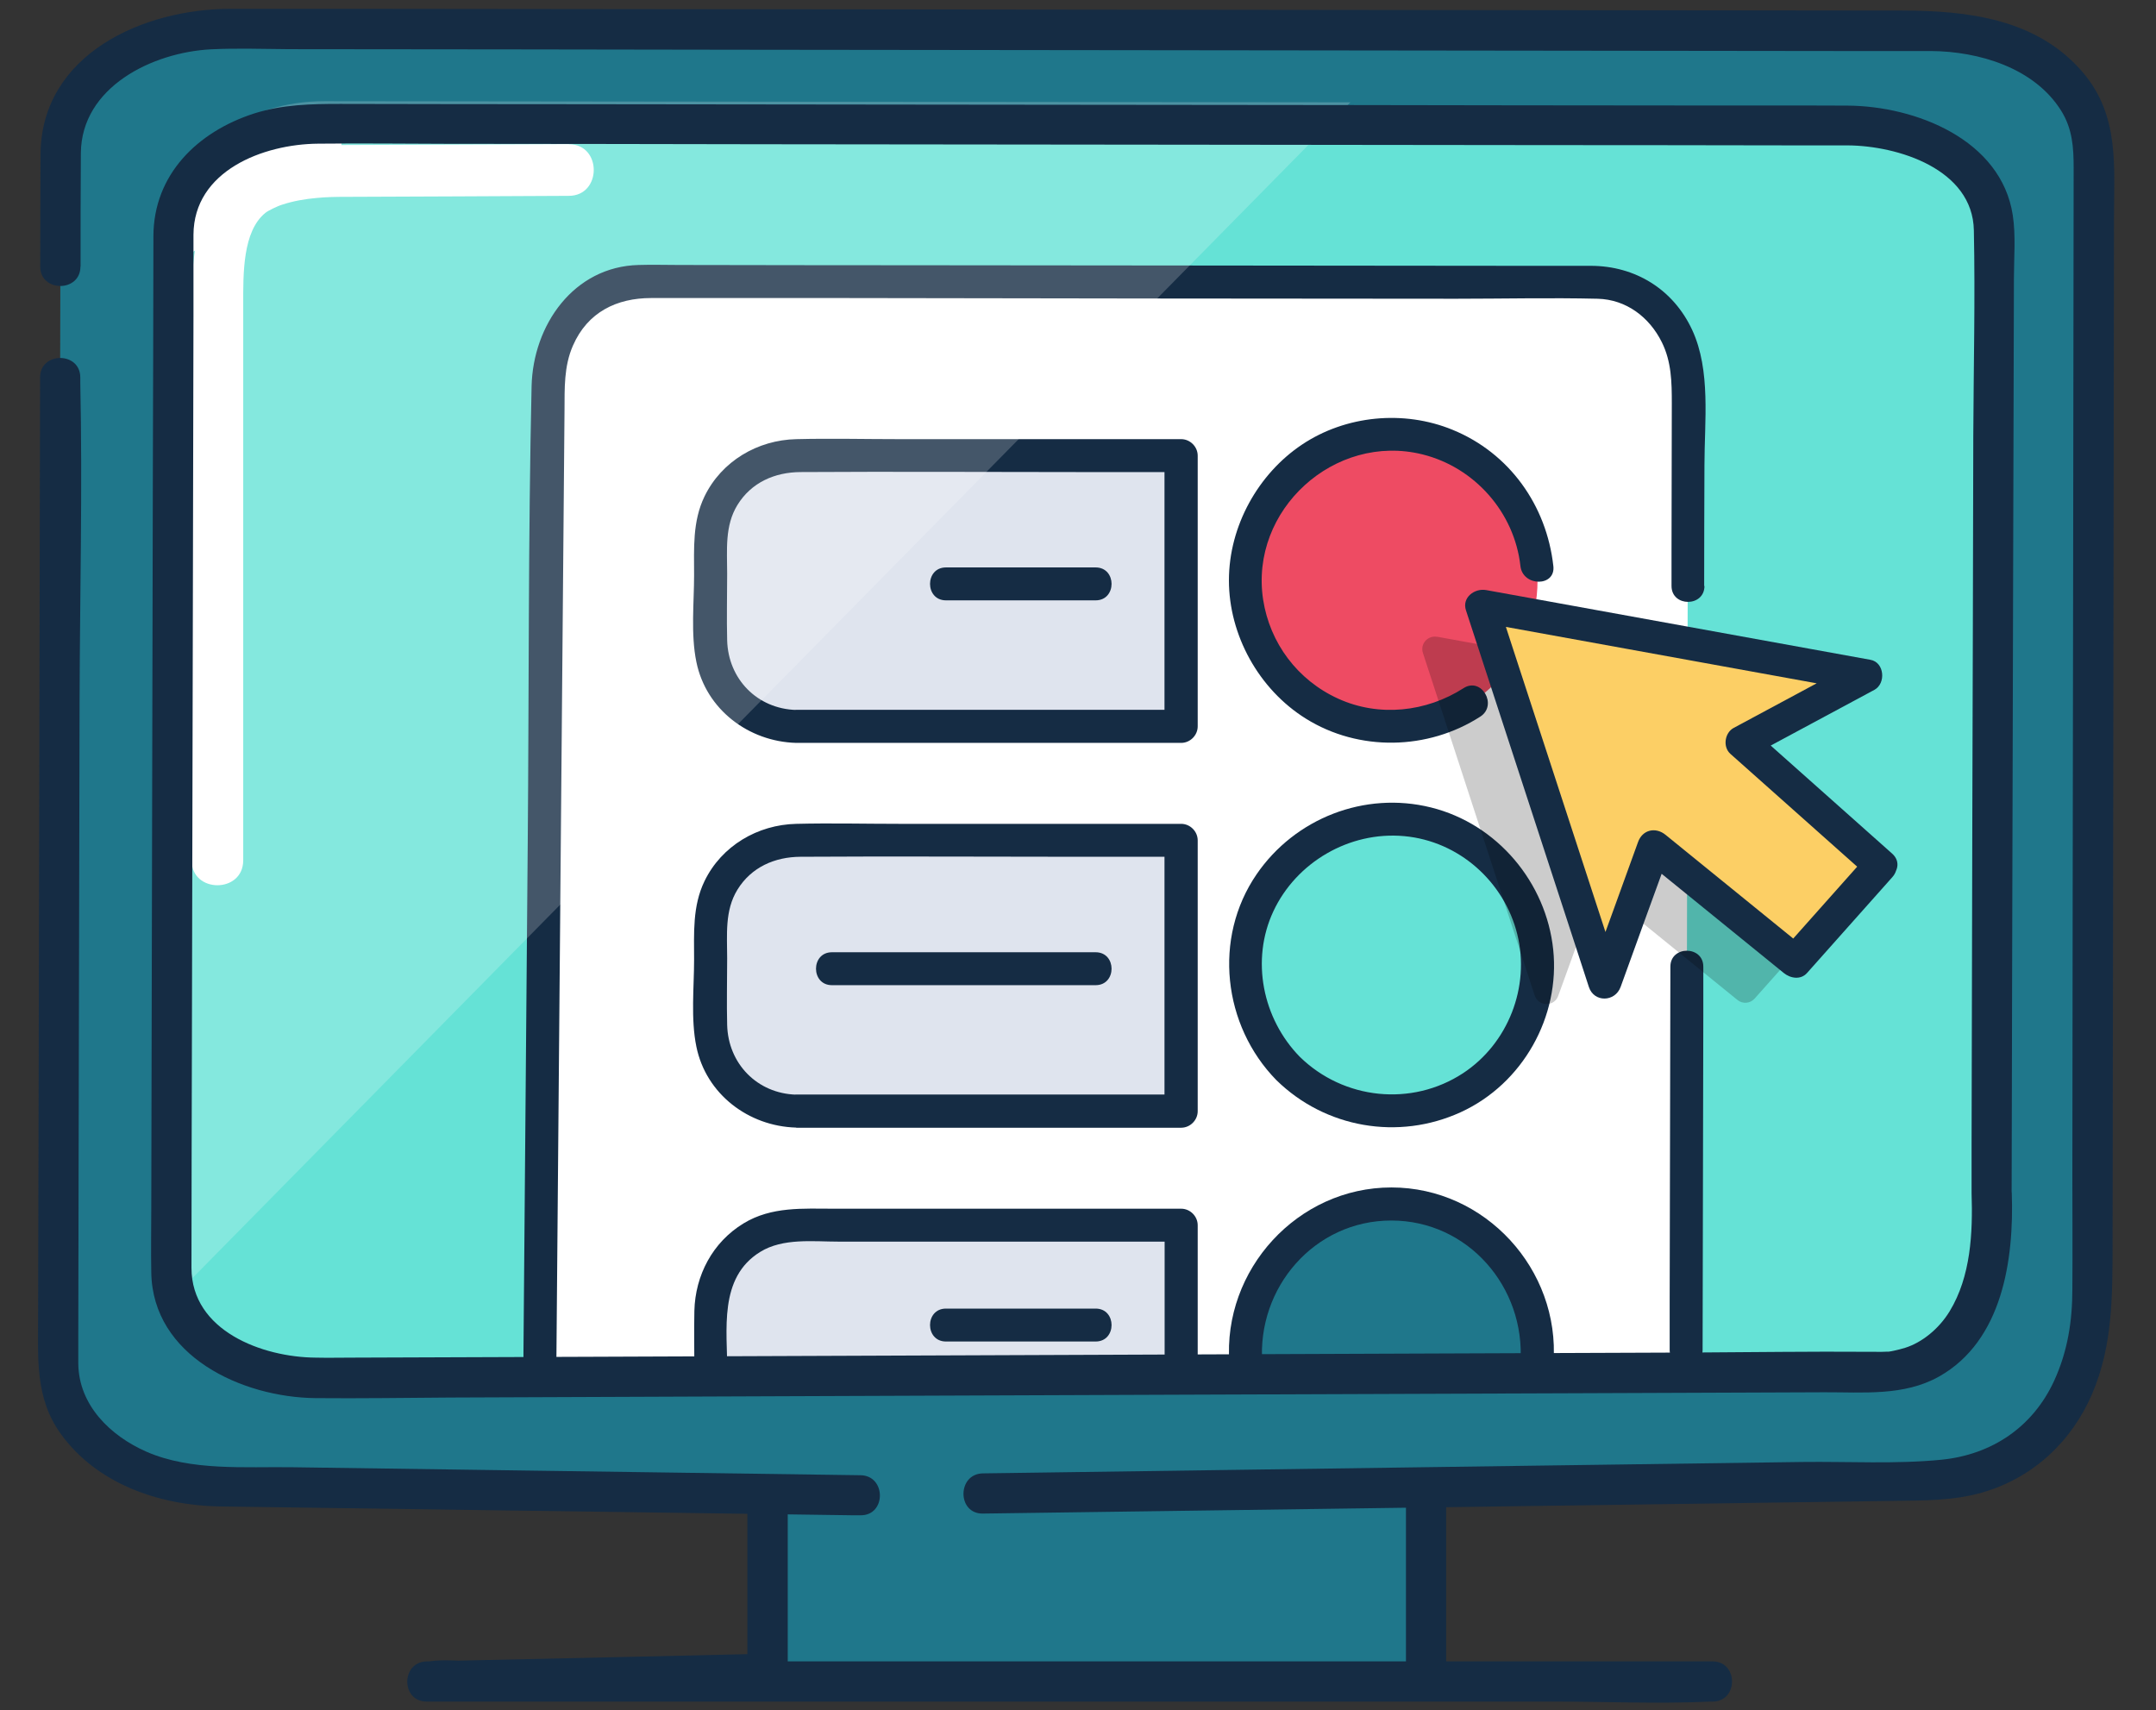 <svg width="121" height="96" viewBox="0 0 121 96" fill="none" xmlns="http://www.w3.org/2000/svg">
<rect x="0" y="0" width="121" height="96" fill="#333333" stroke="none"/>
<g clip-path="url(#clip0_1365_84402)">
<path d="M80.466 78.289H43.074V93.937H80.466V78.289Z" fill="#1F778B"/>
<path d="M41.946 80.465V93.945L43.074 92.817C37.506 92.945 31.93 93.073 26.362 93.193C25.554 93.209 24.754 93.233 23.946 93.249C22.498 93.281 22.49 95.505 23.946 95.505H87.21C90.13 95.505 93.082 95.641 95.994 95.505C96.034 95.505 96.074 95.505 96.114 95.505C97.57 95.505 97.57 93.249 96.114 93.249H26.898C25.994 93.249 24.97 93.113 24.074 93.249C24.034 93.249 23.994 93.249 23.954 93.249V95.505C29.522 95.377 35.098 95.249 40.666 95.129C41.474 95.113 42.274 95.089 43.082 95.073C43.69 95.057 44.21 94.569 44.21 93.945V80.465C44.21 79.009 41.954 79.009 41.954 80.465H41.946Z" fill="#152C44"/>
<path d="M108.57 83.153C113.57 83.153 117.618 80.105 117.618 76.353L117.506 8.545C117.506 4.793 113.466 1.745 108.466 1.737L12.466 1.625C7.466 1.625 3.41 4.657 3.402 8.409L3.258 76.625C3.258 80.377 7.298 83.425 12.298 83.433L108.57 83.153Z" fill="#1F778B"/>
<path d="M111.242 71.937C111.242 75.225 107.41 77.097 102.938 77.097L18.066 78.289C14.058 78.289 10.738 76.137 10.098 73.321C10.042 73.105 10.01 72.881 9.994 72.649V72.633C9.994 72.537 9.986 72.425 9.986 72.321V68.737L10.122 12.497V12.449C10.162 9.177 13.778 6.537 18.226 6.545L75.786 6.609H76.25L104.034 6.633C108.506 6.641 112.114 9.313 112.114 12.601L111.242 71.929V71.937Z" fill="#65E2D6"/>
<path d="M31.93 8.088C28.05 8.104 24.178 8.12 20.298 8.136C18.498 8.136 16.65 8.136 14.922 8.736C12.13 9.696 11.106 12.08 10.842 14.848C10.578 17.616 10.754 20.752 10.754 23.664V48.288C10.754 50.152 13.65 50.152 13.65 48.288C13.65 40.904 13.65 33.512 13.65 26.128C13.65 23.12 13.65 20.112 13.65 17.112C13.65 15.368 13.61 12.984 14.898 11.944C15.034 11.832 15.562 11.568 15.858 11.48C16.474 11.28 17.122 11.168 17.762 11.112C18.322 11.056 18.866 11.048 19.426 11.048C23.594 11.032 27.754 11.016 31.922 10.992C33.786 10.992 33.794 8.088 31.922 8.096L31.93 8.088Z" fill="white"/>
<path d="M10.466 14.376V10.032L15.682 7.424H19.162V8.728L10.466 14.376Z" fill="white"/>
<path d="M2.25 21.192C2.242 26.328 2.226 31.472 2.218 36.608C2.202 45.8 2.178 55 2.162 64.192L2.138 73.968C2.138 76.272 1.97 78.488 3.418 80.488C5.45 83.296 8.946 84.488 12.298 84.552C12.882 84.56 13.466 84.568 14.05 84.576L24.97 84.728L47.834 85.048H48.29C49.746 85.072 49.746 82.816 48.29 82.8C41.826 82.712 35.362 82.616 28.898 82.528C24.746 82.472 20.586 82.408 16.434 82.352C13.746 82.312 10.722 82.576 8.218 81.48C6.194 80.592 4.426 78.872 4.394 76.552C4.394 76 4.394 75.448 4.394 74.888L4.41 66.248C4.426 57.296 4.45 48.336 4.466 39.384C4.482 33.416 4.634 27.44 4.506 21.472C4.506 21.376 4.506 21.28 4.506 21.184C4.506 19.728 2.25 19.728 2.25 21.184V21.192Z" fill="#152C44"/>
<path d="M4.522 14.968C4.522 12.84 4.522 10.72 4.538 8.592C4.57 4.872 8.57 2.936 11.842 2.768C13.306 2.696 14.786 2.752 16.258 2.76C24.69 2.768 33.114 2.776 41.546 2.792C53.098 2.808 64.658 2.816 76.21 2.832C85.186 2.84 94.162 2.856 103.138 2.864C104.882 2.864 106.618 2.864 108.362 2.864C111.05 2.88 114.162 3.8 115.674 6.208C116.314 7.232 116.378 8.28 116.378 9.424L116.346 34.912C116.33 45.264 116.314 55.624 116.306 65.976C116.306 68.104 116.322 70.224 116.306 72.352C116.306 74.128 116.05 75.84 115.274 77.52C114.082 80.096 111.794 81.64 108.978 81.928C106.418 82.184 103.73 82.024 101.162 82.056C96.138 82.128 91.114 82.192 86.09 82.264C76.362 82.4 66.642 82.536 56.914 82.672C56.33 82.68 55.746 82.688 55.162 82.696C53.714 82.72 53.706 84.976 55.162 84.952C62.882 84.848 70.61 84.736 78.33 84.632C87.642 84.504 96.954 84.376 106.266 84.24C107.946 84.216 109.618 84.24 111.258 83.768C114.098 82.944 116.274 80.912 117.426 78.208C118.578 75.504 118.554 72.728 118.562 69.872C118.578 60.944 118.586 52.008 118.602 43.08C118.618 32.816 118.626 22.56 118.642 12.296C118.642 9.344 118.97 6.488 116.882 4.048C114.314 1.056 110.45 0.6 106.77 0.592C99.162 0.584 91.554 0.576 83.946 0.568C72.29 0.552 60.634 0.544 48.978 0.528C39.218 0.52 29.458 0.504 19.698 0.496H12.986C8.074 0.48 2.314 3.024 2.274 8.664C2.258 10.76 2.266 12.864 2.258 14.96C2.258 16.416 4.514 16.416 4.514 14.96L4.522 14.968Z" fill="#152C44"/>
<path d="M94.626 77.368L94.738 23.296C94.738 20.064 92.69 16.376 89.89 16.368L35.49 15.568C32.69 15.568 30.762 20 30.754 23.232L30.29 77.168" fill="white"/>
<path d="M78.09 40.777C82.619 40.777 86.29 37.106 86.29 32.577C86.29 28.048 82.619 24.377 78.09 24.377C73.561 24.377 69.89 28.048 69.89 32.577C69.89 37.106 73.561 40.777 78.09 40.777Z" fill="#EE4B63"/>
<path d="M87.178 31.776C86.802 28.368 84.714 25.424 81.514 24.12C78.778 23 75.53 23.312 73.074 24.952C70.618 26.592 68.97 29.52 68.97 32.576C68.97 35.632 70.634 38.68 73.29 40.336C76.266 42.192 80.138 42.112 83.074 40.224C84.074 39.584 83.146 37.976 82.138 38.624C80.042 39.968 77.394 40.256 75.106 39.216C72.818 38.176 71.266 36.088 70.89 33.656C70.122 28.624 74.898 24.28 79.834 25.504C82.762 26.232 84.994 28.76 85.33 31.768C85.458 32.936 87.314 32.952 87.178 31.768V31.776Z" fill="#152C44"/>
<path d="M45.09 40.376H66.69V25.176H45.09C42.442 25.176 40.29 27.328 40.29 29.976V35.576C40.29 38.224 42.442 40.376 45.09 40.376Z" fill="#DFE4EE"/>
<path d="M44.69 41.696H66.29C66.794 41.696 67.218 41.272 67.218 40.768V25.576C67.218 25.072 66.794 24.648 66.29 24.648H50.466C48.546 24.648 46.618 24.6 44.69 24.648C42.522 24.696 40.498 25.88 39.538 27.864C38.858 29.272 38.954 30.776 38.954 32.288C38.954 33.8 38.762 35.6 39.082 37.152C39.626 39.824 42.018 41.624 44.682 41.696C45.874 41.728 45.874 39.88 44.682 39.848C42.498 39.784 40.866 38.112 40.81 35.936C40.778 34.688 40.81 33.44 40.81 32.192C40.81 30.88 40.666 29.512 41.386 28.344C42.162 27.08 43.482 26.504 44.922 26.496C50.114 26.464 55.314 26.496 60.506 26.496H66.282L65.354 25.568V40.768L66.282 39.84H44.682C43.49 39.84 43.49 41.688 44.682 41.688L44.69 41.696Z" fill="#152C44"/>
<path d="M78.09 62.377C82.619 62.377 86.29 58.705 86.29 54.177C86.29 49.648 82.619 45.977 78.09 45.977C73.561 45.977 69.89 49.648 69.89 54.177C69.89 58.705 73.561 62.377 78.09 62.377Z" fill="#EE4B63"/>
<path d="M78.09 62.377C82.619 62.377 86.29 58.705 86.29 54.177C86.29 49.648 82.619 45.977 78.09 45.977C73.561 45.977 69.89 49.648 69.89 54.177C69.89 58.705 73.561 62.377 78.09 62.377Z" fill="#65E2D6"/>
<path d="M71.634 60.625C74.378 63.313 78.482 64.025 81.978 62.425C85.474 60.825 87.562 57.049 87.17 53.297C86.778 49.545 84.042 46.249 80.314 45.321C76.586 44.393 72.674 45.929 70.522 49.073C68.066 52.657 68.634 57.561 71.634 60.625C72.466 61.481 73.778 60.169 72.946 59.313C70.858 57.177 70.186 53.881 71.466 51.145C72.746 48.409 75.714 46.649 78.802 46.929C81.89 47.209 84.426 49.497 85.154 52.441C85.882 55.385 84.642 58.569 82.114 60.233C79.226 62.129 75.402 61.721 72.946 59.313C72.098 58.481 70.786 59.785 71.634 60.625Z" fill="#152C44"/>
<path d="M44.69 62.376H66.29V47.176H44.69C42.042 47.176 39.89 49.328 39.89 51.976V57.576C39.89 60.224 42.042 62.376 44.69 62.376Z" fill="#DFE4EE"/>
<path d="M44.69 63.296H66.29C66.794 63.296 67.218 62.872 67.218 62.368V47.168C67.218 46.664 66.794 46.24 66.29 46.24H50.466C48.546 46.24 46.618 46.192 44.69 46.24C42.522 46.288 40.498 47.472 39.538 49.456C38.858 50.864 38.954 52.368 38.954 53.88C38.954 55.392 38.762 57.192 39.082 58.744C39.626 61.416 42.018 63.216 44.682 63.288C45.874 63.32 45.874 61.472 44.682 61.44C42.498 61.376 40.866 59.704 40.81 57.528C40.778 56.28 40.81 55.032 40.81 53.784C40.81 52.472 40.666 51.104 41.386 49.936C42.162 48.672 43.482 48.096 44.922 48.088C50.114 48.056 55.314 48.088 60.506 48.088H66.282L65.354 47.16V62.36L66.282 61.432H44.682C43.49 61.432 43.49 63.28 44.682 63.28L44.69 63.296Z" fill="#152C44"/>
<path d="M86.258 76.472C86.458 74.144 85.666 71.752 83.882 69.976C80.682 66.776 75.49 66.776 72.282 69.976C70.498 71.76 69.706 74.16 69.914 76.496" fill="#1F778B"/>
<path d="M87.186 76.472C87.554 71.248 83.354 66.648 78.09 66.648C72.826 66.648 68.618 71.256 68.994 76.496C69.082 77.68 70.93 77.688 70.842 76.496C70.538 72.264 73.77 68.504 78.082 68.504C82.394 68.504 85.618 72.256 85.33 76.48C85.25 77.672 87.098 77.664 87.178 76.48L87.186 76.472Z" fill="#152C44"/>
<path d="M66.29 77.016V68.768H44.69C42.042 68.768 39.89 70.92 39.89 73.568V77.016" fill="#DFE4EE"/>
<path d="M67.218 77.017V68.769C67.218 68.265 66.794 67.841 66.29 67.841H46.826C45.074 67.841 43.306 67.705 41.73 68.665C39.994 69.721 39.018 71.577 38.97 73.577C38.946 74.721 38.97 75.865 38.97 77.009C38.97 78.153 40.818 78.201 40.818 77.009C40.818 74.657 40.314 71.713 42.666 70.265C43.946 69.473 45.642 69.689 47.082 69.689H66.29L65.362 68.761V77.009C65.362 78.201 67.21 78.201 67.21 77.009L67.218 77.017Z" fill="#152C44"/>
<path d="M61.49 53.447H46.69C45.498 53.447 45.498 55.295 46.69 55.295C51.01 55.295 55.338 55.295 59.658 55.295H61.49C62.682 55.295 62.682 53.447 61.49 53.447Z" fill="#152C44"/>
<path d="M61.49 31.848H53.09C51.898 31.848 51.898 33.696 53.09 33.696C55.546 33.696 57.994 33.696 60.45 33.696H61.49C62.682 33.696 62.682 31.848 61.49 31.848Z" fill="#152C44"/>
<path d="M61.49 73.447H53.09C51.898 73.447 51.898 75.295 53.09 75.295C55.546 75.295 57.994 75.295 60.45 75.295H61.49C62.682 75.295 62.682 73.447 61.49 73.447Z" fill="#152C44"/>
<path d="M95.642 32.888C95.642 30.624 95.65 28.36 95.658 26.104C95.658 23.656 96.026 20.8 94.97 18.52C93.914 16.24 91.778 14.928 89.298 14.92C88.074 14.92 86.842 14.92 85.618 14.92C74.306 14.912 62.986 14.896 51.674 14.888C47.154 14.888 42.634 14.88 38.114 14.872C37.362 14.872 36.602 14.848 35.85 14.872C32.194 14.96 29.914 18.248 29.834 21.68C29.642 30.224 29.69 38.776 29.618 47.32C29.538 56.84 29.458 66.368 29.378 75.888V76.384C29.362 77.576 31.218 77.576 31.226 76.384C31.29 68.552 31.362 60.728 31.426 52.896L31.682 23.032C31.69 21.8 31.642 20.568 32.154 19.4C32.978 17.512 34.618 16.728 36.546 16.728H47.282C58.762 16.752 70.242 16.76 81.722 16.768C84.37 16.768 87.018 16.704 89.666 16.768C91.266 16.808 92.57 17.8 93.266 19.208C93.81 20.304 93.826 21.456 93.826 22.64L93.81 30.832V32.888C93.81 34.08 95.658 34.08 95.658 32.888H95.642Z" fill="#152C44"/>
<path d="M95.554 75.767C95.57 69.503 95.578 63.231 95.594 56.967C95.594 56.063 95.594 55.159 95.594 54.255C95.594 53.063 93.746 53.063 93.746 54.255C93.73 60.519 93.722 66.791 93.706 73.055C93.706 73.959 93.706 74.863 93.706 75.767C93.706 76.959 95.554 76.959 95.554 75.767Z" fill="#152C44"/>
<path d="M81.162 93.944C81.162 91.224 81.162 88.496 81.162 85.776V84.6C81.162 83.144 78.906 83.144 78.906 84.6C78.906 87.32 78.906 90.048 78.906 92.768V93.944C78.906 95.4 81.162 95.4 81.162 93.944Z" fill="#152C44"/>
<path opacity="0.2" d="M75.786 5.744L10.098 72.448L9.994 72.552V71.76L10.122 11.632V11.584C10.162 8.312 13.778 5.672 18.226 5.68L75.786 5.744Z" fill="white"/>
<path d="M112.898 66.984C112.906 63.36 112.914 59.728 112.922 56.104C112.938 48.672 112.962 41.24 112.978 33.808C112.994 27.744 113.01 21.688 113.026 15.624C113.026 14.464 113.138 13.24 112.962 12.08C112.314 7.824 107.49 5.952 103.698 5.928C100.674 5.912 97.65 5.928 94.618 5.92C88.234 5.92 81.85 5.904 75.466 5.896C67.778 5.888 60.082 5.88 52.394 5.872C45.45 5.864 38.506 5.856 31.554 5.848C27.402 5.848 23.258 5.84 19.106 5.832C17.466 5.832 15.85 5.864 14.266 6.368C11.082 7.392 8.618 9.8 8.61 13.256C8.602 17.736 8.594 22.216 8.578 26.696C8.562 34.216 8.546 41.744 8.53 49.264C8.514 55.44 8.506 61.608 8.49 67.784C8.49 68.992 8.466 70.208 8.49 71.416C8.562 76.128 13.594 78.432 17.714 78.472C20.218 78.496 22.73 78.456 25.242 78.44C31.306 78.416 37.362 78.392 43.426 78.368C51.058 78.336 58.682 78.312 66.314 78.28C73.53 78.256 80.738 78.224 87.954 78.2C92.77 78.184 97.586 78.16 102.394 78.144C104.562 78.136 106.85 78.368 108.818 77.264C112.394 75.256 113.034 70.68 112.906 66.968C112.858 65.52 110.602 65.512 110.65 66.968C110.722 69.2 110.61 71.64 109.418 73.6C108.802 74.608 107.842 75.36 106.922 75.648C106.722 75.712 106.514 75.76 106.306 75.808C106.21 75.832 106.106 75.848 106.002 75.864C106.042 75.864 106.138 75.864 105.914 75.864C105.674 75.88 105.434 75.88 105.194 75.872C105.066 75.872 104.946 75.872 104.818 75.872C101.618 75.848 98.41 75.896 95.21 75.912C88.914 75.936 82.626 75.96 76.33 75.984C68.802 76.016 61.274 76.04 53.754 76.072C46.85 76.096 39.954 76.128 33.05 76.152C28.626 76.168 24.194 76.184 19.77 76.2C19.082 76.2 18.402 76.216 17.714 76.2C14.714 76.176 10.754 74.696 10.746 71.168C10.746 67 10.762 62.84 10.77 58.672C10.786 51.368 10.802 44.064 10.818 36.752C10.834 30.416 10.842 24.08 10.858 17.744V13.176C10.874 9.592 14.762 8.088 17.858 8.064C20.242 8.04 22.634 8.064 25.026 8.072C30.906 8.072 36.794 8.088 42.674 8.096C50.162 8.104 57.65 8.112 65.13 8.12C72.226 8.128 79.322 8.136 86.41 8.144C91.218 8.144 96.026 8.152 100.842 8.16C101.794 8.16 102.738 8.16 103.69 8.16C106.514 8.176 110.714 9.488 110.778 12.928C110.858 16.76 110.762 20.6 110.746 24.432C110.73 31.776 110.714 39.112 110.69 46.456L110.65 64.2V66.952C110.642 68.408 112.898 68.408 112.898 66.952V66.984Z" fill="#152C44"/>
<g opacity="0.2">
<path d="M80.642 35.736L100.25 39.296C100.898 39.416 101.042 40.288 100.458 40.6L95.77 43.12C95.346 43.352 95.274 43.936 95.634 44.256L102.554 50.416C102.842 50.672 102.866 51.112 102.61 51.4L98.474 56.048C98.226 56.328 97.802 56.36 97.514 56.128L90.434 50.384C90.058 50.08 89.498 50.24 89.338 50.688L87.45 55.896C87.226 56.52 86.338 56.504 86.13 55.872L79.858 36.648C79.69 36.144 80.13 35.648 80.65 35.744L80.642 35.736Z" fill="black"/>
</g>
<path d="M83.146 34.016L104.706 37.928L97.754 41.664L105.522 48.576L100.738 53.96L92.81 47.512L90.042 55.144L83.146 34.016Z" fill="#FCCF65"/>
<path d="M104.874 47.92C103.282 49.712 101.682 51.504 100.09 53.296H101.402C98.762 51.152 96.114 49 93.474 46.856C92.914 46.4 92.178 46.568 91.93 47.264C91.01 49.808 90.09 52.352 89.162 54.896H90.946C88.938 48.736 86.922 42.576 84.914 36.416C84.626 35.528 84.338 34.648 84.05 33.76L82.914 34.896C89.202 36.04 95.49 37.176 101.778 38.32C102.674 38.48 103.578 38.648 104.474 38.808L104.25 37.12L97.298 40.856C96.794 41.128 96.674 41.92 97.114 42.312C99.706 44.616 102.29 46.92 104.882 49.224C105.77 50.016 107.082 48.712 106.194 47.912C103.602 45.608 101.018 43.304 98.426 41L98.242 42.456L105.194 38.72C105.858 38.36 105.762 37.168 104.97 37.032C98.682 35.888 92.394 34.752 86.106 33.608C85.21 33.448 84.306 33.28 83.41 33.12C82.762 33 82.034 33.536 82.274 34.256C84.282 40.416 86.298 46.576 88.306 52.736C88.594 53.624 88.882 54.504 89.17 55.392C89.458 56.28 90.642 56.248 90.954 55.392C91.874 52.848 92.794 50.304 93.722 47.76L92.178 48.168C94.818 50.312 97.466 52.464 100.106 54.608C100.474 54.912 101.058 55.016 101.418 54.608C103.01 52.816 104.61 51.024 106.202 49.232C106.994 48.344 105.69 47.032 104.89 47.92H104.874Z" fill="#152C44"/>
</g>
<defs>
<clipPath id="clip0_1365_84402">
<rect width="120" height="96" fill="white" transform="translate(0.442)"/>
</clipPath>
</defs>
</svg>
